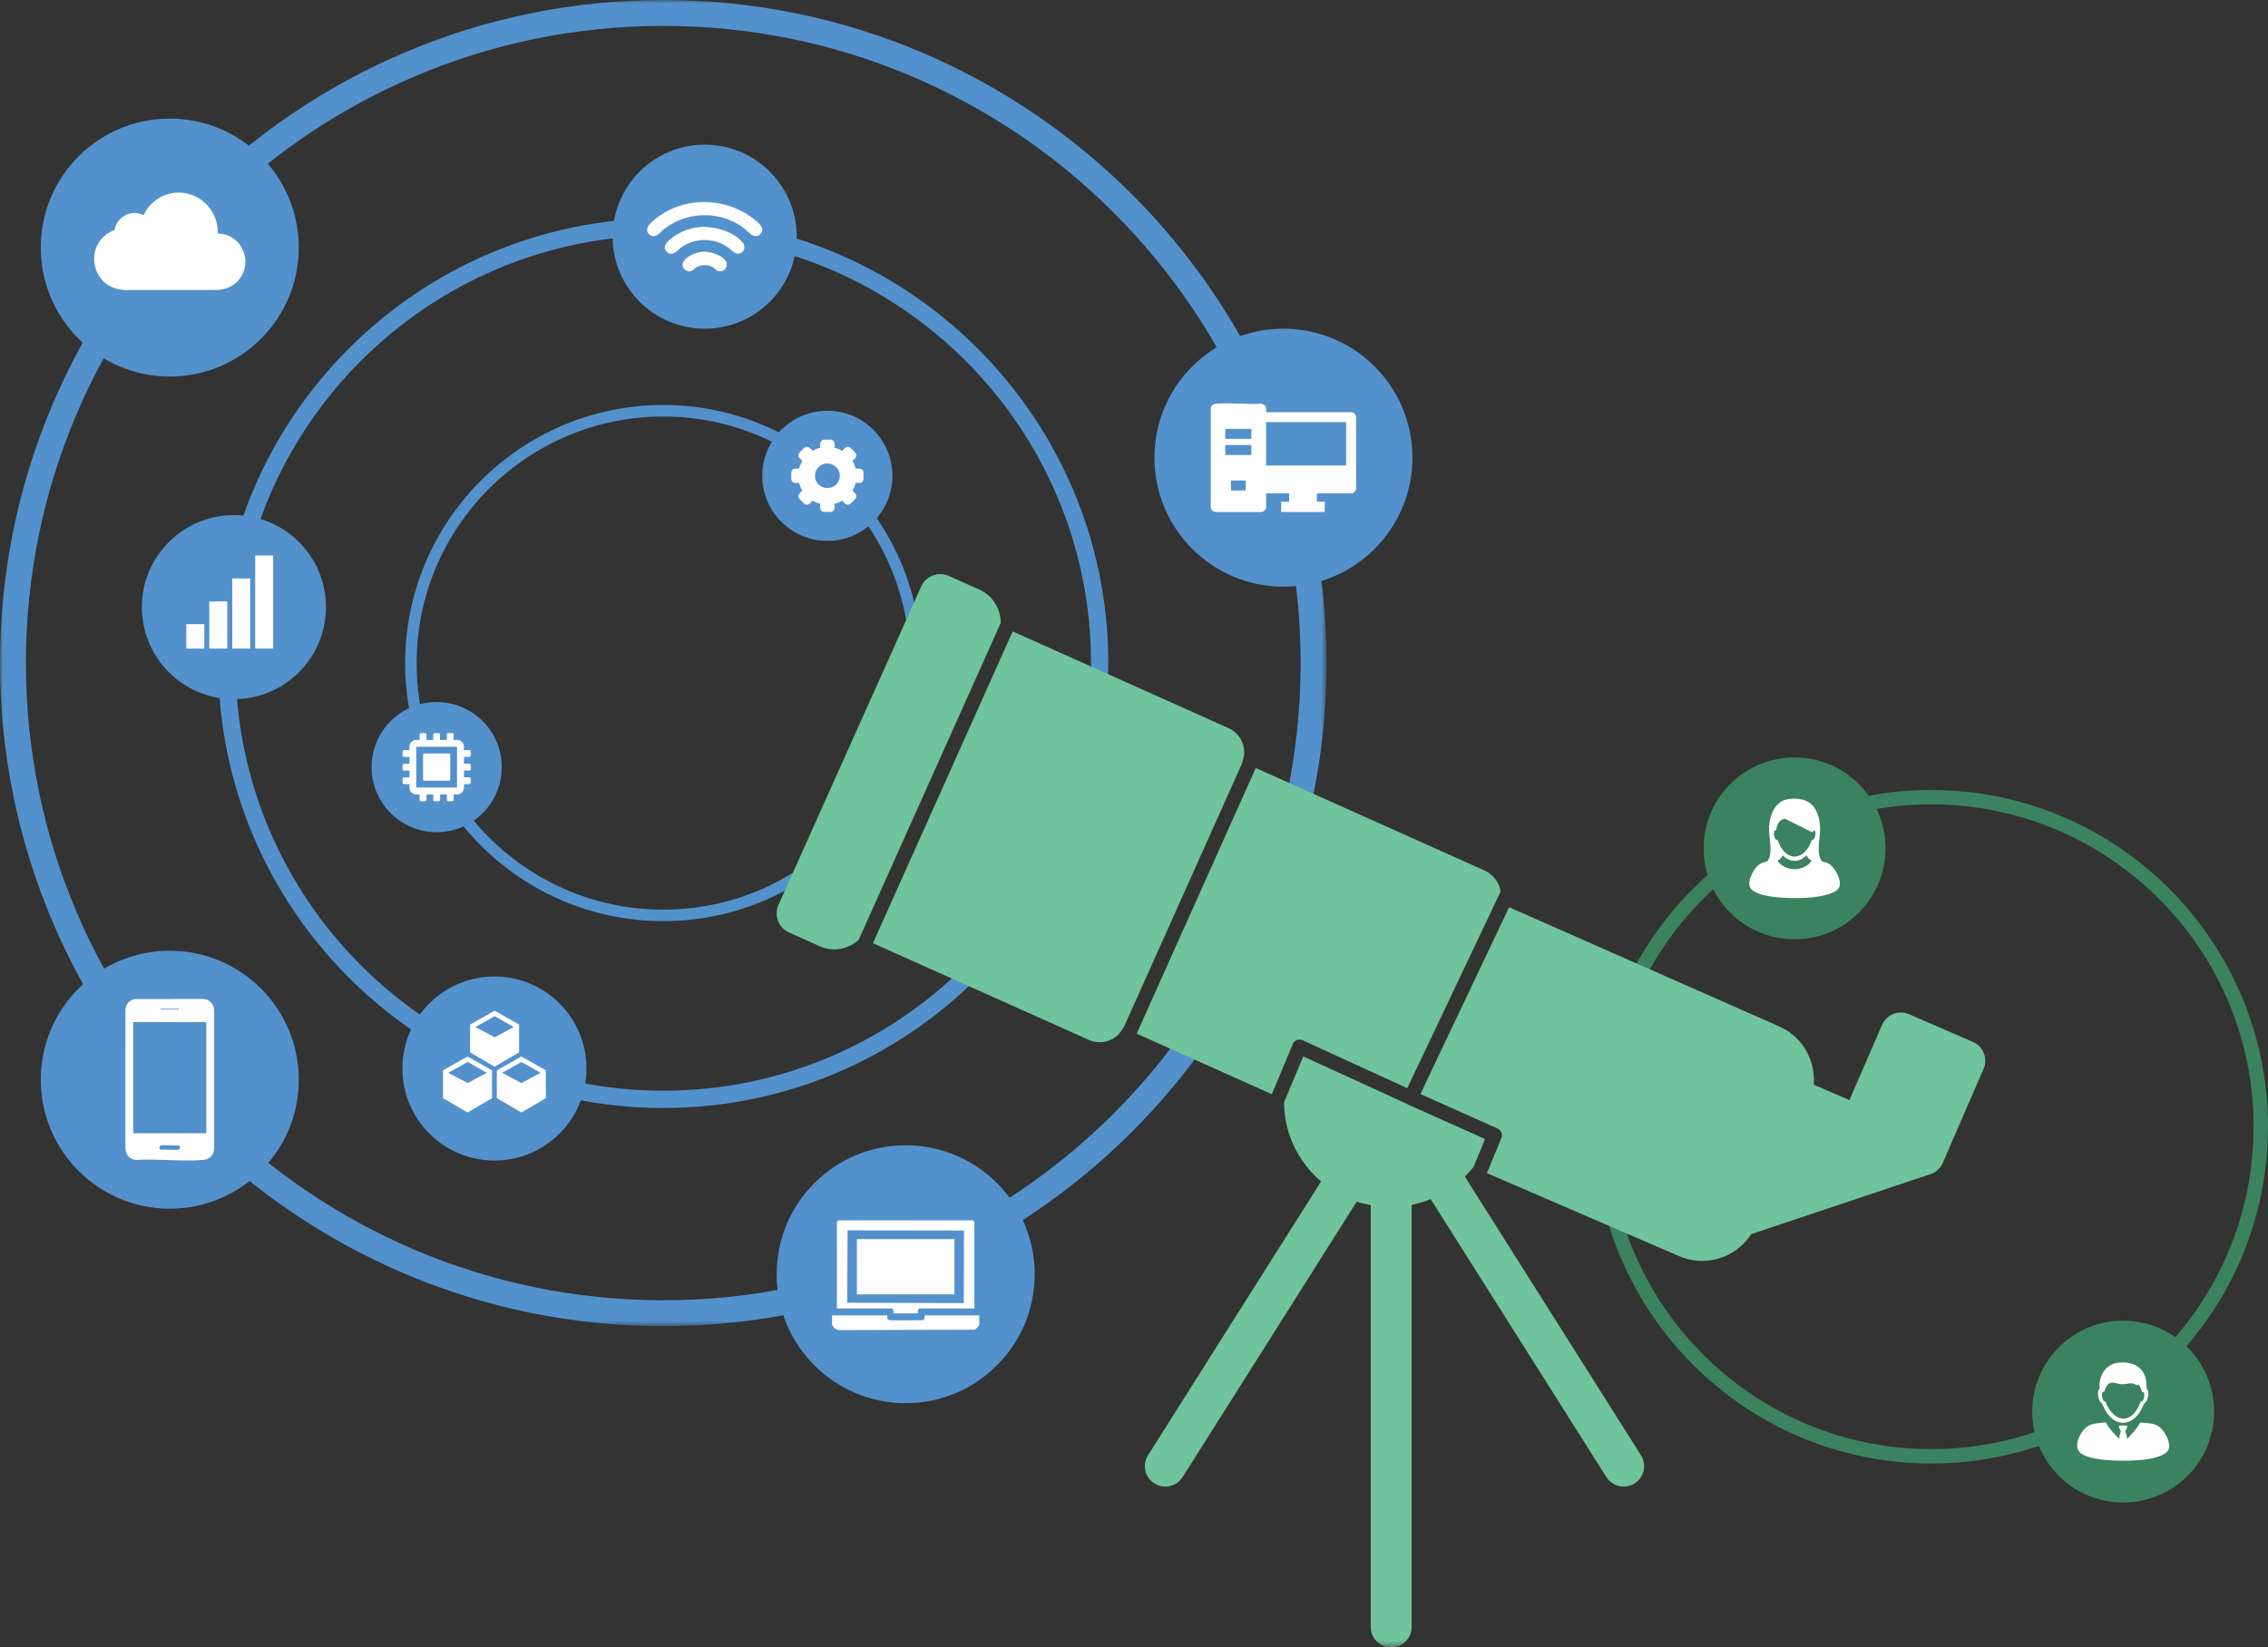 <?xml version="1.0" encoding="UTF-8"?>
<svg width="347.643px" height="252.584px" viewBox="0 0 347.643 252.584" version="1.1" xmlns="http://www.w3.org/2000/svg" xmlns:xlink="http://www.w3.org/1999/xlink">
    <rect x="0" y="0" width="347.643" height="252.584" fill="#333333" stroke="none"/>
    <title>Group 64</title>
    <defs>
        <polygon id="path-1" points="0 0 203.335 0 203.335 203.334 0 203.334"></polygon>
        <polygon id="path-3" points="0 252.585 347.644 252.585 347.644 0 0 0"></polygon>
    </defs>
    <g id="Home" stroke="none" stroke-width="1" fill="none" fill-rule="evenodd">
        <g id="Home-Page-V3-Copy" transform="translate(-78, -2197)">
            <g id="Group-64" transform="translate(78, 2197)">
                <g id="Group-3" transform="translate(0, 0)">
                    <mask id="mask-2" fill="white">
                        <use xlink:href="#path-1"></use>
                    </mask>
                    <g id="Clip-2"></g>
                    <path d="M101.666,3.968 C47.797,3.968 3.969,47.795 3.969,101.667 C3.969,155.537 47.797,199.364 101.666,199.364 C155.538,199.364 199.365,155.537 199.365,101.667 C199.365,47.795 155.538,3.968 101.666,3.968 M101.666,203.334 C45.607,203.334 0,157.727 0,101.667 C0,45.608 45.607,-0.001 101.666,-0.001 C157.726,-0.001 203.335,45.608 203.335,101.667 C203.335,157.727 157.726,203.334 101.666,203.334" id="Fill-1" fill="#5391CC" mask="url(#mask-2)"></path>
                </g>
                <path d="M296.007,123.328 C268.752,123.328 246.576,145.502 246.576,172.759 C246.576,200.014 268.752,222.189 296.007,222.189 C323.264,222.189 345.438,200.014 345.438,172.759 C345.438,145.502 323.264,123.328 296.007,123.328 M296.007,224.395 C267.535,224.395 244.371,201.231 244.371,172.759 C244.371,144.287 267.535,121.123 296.007,121.123 C324.479,121.123 347.643,144.287 347.643,172.759 C347.643,201.231 324.479,224.395 296.007,224.395" id="Fill-4" fill="#3B835E"></path>
                <path d="M45.797,165.548 C45.797,176.469 36.943,185.323 26.023,185.323 C15.1,185.323 6.249,176.469 6.249,165.548 C6.249,154.628 15.1,145.774 26.023,145.774 C36.943,145.774 45.797,154.628 45.797,165.548" id="Fill-6" fill="#5391CC"></path>
                <path d="M45.797,37.956 C45.797,48.877 36.943,57.731 26.023,57.731 C15.1,57.731 6.249,48.877 6.249,37.956 C6.249,27.036 15.1,18.182 26.023,18.182 C36.943,18.182 45.797,27.036 45.797,37.956" id="Fill-8" fill="#5391CC"></path>
                <path d="M216.502,70.173 C216.502,81.094 207.648,89.948 196.728,89.948 C185.805,89.948 176.953,81.094 176.953,70.173 C176.953,59.253 185.805,50.399 196.728,50.399 C207.648,50.399 216.502,59.253 216.502,70.173" id="Fill-10" fill="#5391CC"></path>
                <path d="M101.667,36.098 C65.512,36.098 36.1,65.512 36.1,101.667 C36.1,137.82 65.512,167.233 101.667,167.233 C137.822,167.233 167.235,137.82 167.235,101.667 C167.235,65.512 137.822,36.098 101.667,36.098 M101.667,169.882 C64.054,169.882 33.452,139.279 33.452,101.667 C33.452,64.052 64.054,33.452 101.667,33.452 C139.281,33.452 169.881,64.052 169.881,101.667 C169.881,139.279 139.281,169.882 101.667,169.882" id="Fill-12" fill="#5391CC"></path>
                <path d="M101.667,63.861 C80.82,63.861 63.862,80.819 63.862,101.668 C63.862,122.512 80.82,139.472 101.667,139.472 C122.513,139.472 139.473,122.512 139.473,101.668 C139.473,80.819 122.513,63.861 101.667,63.861 M101.667,141.234 C79.848,141.234 62.098,123.484 62.098,101.668 C62.098,79.849 79.848,62.097 101.667,62.097 C123.485,62.097 141.235,79.849 141.235,101.668 C141.235,123.484 123.485,141.234 101.667,141.234" id="Fill-14" fill="#5391CC"></path>
                <path d="M76.909,117.621 C76.909,123.132 72.443,127.598 66.932,127.598 C61.421,127.598 56.956,123.132 56.956,117.621 C56.956,112.111 61.421,107.645 66.932,107.645 C72.443,107.645 76.909,112.111 76.909,117.621" id="Fill-16" fill="#5391CC"></path>
                <path d="M136.795,72.956 C136.795,78.467 132.33,82.933 126.819,82.933 C121.308,82.933 116.842,78.467 116.842,72.956 C116.842,67.445 121.308,62.979 126.819,62.979 C132.33,62.979 136.795,67.445 136.795,72.956" id="Fill-18" fill="#5391CC"></path>
                <path d="M89.897,163.83 C89.897,171.621 83.581,177.939 75.788,177.939 C67.997,177.939 61.679,171.621 61.679,163.83 C61.679,156.036 67.997,149.72 75.788,149.72 C83.581,149.72 89.897,156.036 89.897,163.83" id="Fill-20" fill="#5391CC"></path>
                <path d="M49.965,93.087 C49.965,100.881 43.649,107.196 35.856,107.196 C28.065,107.196 21.747,100.881 21.747,93.087 C21.747,85.296 28.065,78.978 35.856,78.978 C43.649,78.978 49.965,85.296 49.965,93.087" id="Fill-22" fill="#5391CC"></path>
                <path d="M122.127,36.289 C122.127,44.08 115.811,50.398 108.018,50.398 C100.227,50.398 93.909,44.08 93.909,36.289 C93.909,28.498 100.227,22.18 108.018,22.18 C115.811,22.18 122.127,28.498 122.127,36.289" id="Fill-24" fill="#5391CC"></path>
                <path d="M158.597,195.371 C158.597,206.291 149.743,215.145 138.823,215.145 C127.9,215.145 119.048,206.291 119.048,195.371 C119.048,184.451 127.9,175.597 138.823,175.597 C149.743,175.597 158.597,184.451 158.597,195.371" id="Fill-26" fill="#5391CC"></path>
                <path d="M335.302,206.575 C340.747,212.02 340.747,220.849 335.302,226.294 C329.858,231.739 321.028,231.739 315.583,226.294 C310.138,220.849 310.138,212.02 315.583,206.575 C321.028,201.13 329.858,201.13 335.302,206.575" id="Fill-28" fill="#3B835E"></path>
                <path d="M284.932,120.218 C290.377,125.663 290.377,134.493 284.932,139.938 C279.488,145.382 270.658,145.382 265.213,139.938 C259.768,134.493 259.768,125.663 265.213,120.218 C270.658,114.774 279.488,114.774 284.932,120.218" id="Fill-30" fill="#3B835E"></path>
                <mask id="mask-4" fill="white">
                    <use xlink:href="#path-3"></use>
                </mask>
                <g id="Clip-33"></g>
                <polygon id="Fill-32" fill="#FEFEFE" mask="url(#mask-4)" points="35.595 99.446 38.351 99.446 38.351 88.695 35.595 88.695"></polygon>
                <polygon id="Fill-34" fill="#FEFEFE" mask="url(#mask-4)" points="32.08 99.446 34.836 99.446 34.836 92.219 32.08 92.219"></polygon>
                <polygon id="Fill-35" fill="#FEFEFE" mask="url(#mask-4)" points="28.562 99.443 31.319 99.443 31.319 95.699 28.562 95.699"></polygon>
                <polygon id="Fill-36" fill="#FEFEFE" mask="url(#mask-4)" points="39.112 99.443 41.869 99.443 41.869 85.171 39.112 85.171"></polygon>
                <path d="M126.606,71.074 C125.271,71.211 124.508,72.693 125.159,73.868 C125.88,75.167 127.834,75.143 128.513,73.824 C129.219,72.461 128.11,70.92 126.606,71.074 L126.606,71.074 Z M127.452,67.418 C127.748,67.535 127.9,67.711 127.927,68.035 C127.935,68.134 127.905,68.628 127.949,68.661 C128.35,68.754 128.725,68.922 129.082,69.118 C129.404,68.807 129.812,68.262 130.313,68.628 C130.469,68.741 130.996,69.277 131.124,69.438 C131.338,69.707 131.283,70.007 131.08,70.258 C130.976,70.382 130.769,70.527 130.69,70.646 C130.65,70.706 130.791,70.878 130.824,70.946 C130.965,71.231 131.069,71.533 131.166,71.835 C131.649,71.855 132.192,71.753 132.353,72.342 L132.353,73.573 C132.249,73.853 132.066,74.018 131.759,74.047 C131.658,74.056 131.193,74.022 131.155,74.069 C131.135,74.093 130.999,74.561 130.961,74.651 C130.879,74.847 130.767,75.03 130.672,75.22 C130.961,75.584 131.479,75.855 131.171,76.395 C131.08,76.55 130.443,77.187 130.288,77.282 C129.744,77.615 129.435,77.094 129.082,76.772 C128.729,76.986 128.341,77.141 127.94,77.24 C127.887,77.591 128.026,78.04 127.733,78.312 C127.671,78.371 127.538,78.448 127.452,78.464 C127.241,78.503 126.482,78.499 126.253,78.475 C125.64,78.406 125.719,77.692 125.721,77.247 C125.318,77.141 124.925,76.991 124.57,76.772 C124.242,77.063 123.97,77.54 123.459,77.339 C123.298,77.277 122.705,76.678 122.572,76.521 C122.118,75.981 122.577,75.617 122.963,75.246 L122.974,75.213 C122.755,74.849 122.599,74.457 122.484,74.051 C122.028,74.06 121.355,74.115 121.298,73.498 C121.278,73.288 121.271,72.439 121.324,72.271 C121.496,71.738 122.056,71.87 122.488,71.833 C122.597,71.422 122.771,71.037 122.976,70.668 C122.66,70.32 122.175,70.033 122.482,69.497 C122.566,69.35 123.229,68.686 123.377,68.602 C123.902,68.304 124.231,68.811 124.57,69.118 C124.927,68.913 125.313,68.759 125.713,68.653 C125.748,68.165 125.609,67.603 126.2,67.418 L127.452,67.418 Z" id="Fill-37" fill="#FEFEFE" mask="url(#mask-4)"></path>
                <path d="M147.759,188.671 L129.917,188.647 L129.861,199.742 L147.726,199.797 L147.759,188.671 Z M149.358,200.62 L140.967,200.62 C140.616,200.62 140.747,201.36 140.661,201.371 L136.94,201.371 C136.967,201.169 136.958,200.62 136.678,200.62 L128.287,200.62 L128.287,187.337 C128.287,187.315 128.468,187.154 128.514,187.112 L149.131,187.112 C149.175,187.154 149.358,187.315 149.358,187.337 L149.358,200.62 Z" id="Fill-38" fill="#FEFEFE" mask="url(#mask-4)"></path>
                <path d="M136.009,201.675 C136,202.28 135.965,202.39 136.571,202.432 L141.37,202.421 C141.782,202.399 141.714,201.993 141.712,201.675 L150.109,201.675 L150.109,202.992 C150.109,203.296 149.602,203.848 149.269,203.883 L128.626,203.934 C128.202,203.958 127.534,203.402 127.534,202.992 L127.534,201.675 L136.009,201.675 Z" id="Fill-39" fill="#FEFEFE" mask="url(#mask-4)"></path>
                <polygon id="Fill-40" fill="#FEFEFE" mask="url(#mask-4)" points="131.347 198.461 146.296 198.461 146.296 189.984 131.347 189.984"></polygon>
                <path d="M116.842,35.033 L116.842,35.364 C116.577,36.165 115.819,36.471 115.12,35.929 C114.61,35.536 114.198,35.066 113.627,34.683 C109.992,32.244 105.064,32.466 101.665,35.223 C101.094,35.686 100.508,36.595 99.659,36.045 C98.951,35.589 99.136,34.824 99.656,34.301 C103.811,30.131 110.797,29.93 115.4,33.476 C115.931,33.886 116.617,34.391 116.842,35.033" id="Fill-41" fill="#FEFEFE" mask="url(#mask-4)"></path>
                <path d="M107.249,34.811 C109.381,34.648 112.504,35.462 113.867,37.23 C114.233,37.707 114.191,38.397 113.664,38.725 C112.762,39.292 112.175,38.313 111.494,37.857 C109.408,36.458 106.691,36.452 104.589,37.819 C103.883,38.278 103.101,39.469 102.205,38.602 C101.581,37.998 102.009,37.341 102.514,36.877 C103.742,35.751 105.584,34.939 107.249,34.811" id="Fill-42" fill="#FEFEFE" mask="url(#mask-4)"></path>
                <path d="M107.768,38.59 C108.804,38.528 110.811,39.121 111.296,40.133 C111.724,41.029 110.752,41.946 109.876,41.459 C109.678,41.346 109.512,41.123 109.303,40.993 C108.562,40.532 107.539,40.526 106.784,40.96 C106.449,41.152 106.246,41.501 105.845,41.578 C104.956,41.748 104.273,40.729 104.826,39.992 C105.435,39.183 106.782,38.647 107.768,38.59" id="Fill-43" fill="#FEFEFE" mask="url(#mask-4)"></path>
                <path d="M24.908,175.594 C24.271,175.62 24.355,176.222 24.67,176.282 C25.155,176.2 27.206,176.421 27.493,176.218 C27.641,176.114 27.608,175.894 27.557,175.739 L27.376,175.622 C26.56,175.671 25.72,175.561 24.908,175.594 L24.908,175.594 Z M20.423,173.752 L31.621,173.752 L31.621,156.715 L20.423,156.715 L20.423,173.752 Z M24.637,154.789 L27.407,154.789 L27.407,154.668 L24.637,154.668 L24.637,154.789 Z M20.71,153.18 L31.229,153.164 C32.175,153.268 32.814,153.987 32.828,154.937 L32.828,176.074 C32.779,177.115 32.155,177.768 31.112,177.85 C27.804,178.11 24.159,177.651 20.816,177.847 C19.814,177.722 19.285,177.058 19.217,176.074 L19.221,154.82 C19.298,153.945 19.843,153.33 20.71,153.18 L20.71,153.18 Z" id="Fill-44" fill="#FEFEFE" mask="url(#mask-4)"></path>
                <path d="M188.679,75.201 L190.941,75.201 L190.941,73.68 L188.679,73.68 L188.679,75.201 Z M187.81,69.765 L191.812,69.765 L191.812,68.244 L187.81,68.244 L187.81,69.765 Z M187.81,67.289 L191.812,67.289 L191.812,65.767 L187.81,65.767 L187.81,67.289 Z M206.343,64.724 L194.075,64.724 L194.075,71.375 L206.277,71.375 L206.343,71.309 L206.343,64.724 Z M186.288,78.505 C185.876,78.403 185.629,78.185 185.589,77.746 L185.589,62.655 C185.636,62.146 185.955,61.934 186.438,61.897 C188.619,61.723 191.023,62.029 193.228,61.897 C193.535,61.846 194.075,62.217 194.075,62.528 L194.075,63.202 L207.19,63.202 C207.523,63.231 207.736,63.487 207.864,63.767 L207.864,75.071 C207.772,75.272 207.474,75.636 207.234,75.636 L201.862,75.636 L201.862,76.939 L203.079,76.939 L203.035,78.505 L196.379,78.505 L196.379,76.939 L197.599,76.939 L197.599,75.636 L194.075,75.636 L194.075,77.874 C194.075,77.94 193.896,78.229 193.835,78.286 C193.698,78.419 193.546,78.438 193.378,78.505 L186.288,78.505 Z" id="Fill-45" fill="#FEFEFE" mask="url(#mask-4)"></path>
                <path d="M18.936,44.457 C13.705,44.1 12.746,37.046 17.562,35.277 C17.891,33.204 20.131,32.066 22.03,32.983 C22.621,31.579 23.928,30.406 25.362,29.892 C29.413,28.434 33.539,31.59 33.363,35.813 C36.635,35.808 38.633,39.346 37.076,42.219 C36.353,43.558 34.977,44.354 33.468,44.457 L18.936,44.457 Z" id="Fill-46" fill="#FEFEFE" mask="url(#mask-4)"></path>
                <path d="M63.809,120.744 L70.054,120.744 L70.054,114.499 L63.809,114.499 L63.809,120.744 Z M65.37,113.451 L66.398,113.451 L66.398,112.578 C66.398,112.503 66.517,112.412 66.592,112.404 C66.726,112.388 67.163,112.384 67.291,112.404 C67.342,112.412 67.445,112.494 67.445,112.536 L67.445,113.42 L67.476,113.451 L68.493,113.451 L68.493,112.558 C68.493,112.551 68.557,112.454 68.57,112.443 C68.607,112.417 68.663,112.406 68.709,112.401 C68.85,112.39 69.229,112.384 69.366,112.406 C69.43,112.415 69.54,112.494 69.54,112.558 L69.54,113.451 L70.25,113.451 C70.583,113.451 71.102,113.989 71.102,114.324 L71.102,115.012 L72.017,115.012 C72.059,115.012 72.14,115.138 72.149,115.189 C72.169,115.323 72.165,115.703 72.151,115.846 C72.145,115.917 72.065,116.06 71.995,116.06 L71.124,116.06 L71.124,117.088 L71.975,117.088 C72.045,117.088 72.142,117.185 72.151,117.262 C72.167,117.394 72.169,117.851 72.149,117.979 C72.14,118.029 72.061,118.135 72.017,118.135 L71.124,118.135 L71.124,119.183 L71.995,119.183 C72.008,119.183 72.105,119.247 72.118,119.264 C72.147,119.304 72.147,119.333 72.151,119.377 C72.165,119.527 72.171,119.935 72.149,120.076 C72.14,120.124 72.061,120.23 72.017,120.23 L71.124,120.23 L71.124,120.795 C71.124,121.304 70.616,121.811 70.105,121.811 L69.54,121.811 L69.54,122.704 C69.54,122.748 69.437,122.83 69.386,122.837 C69.258,122.859 68.799,122.857 68.667,122.839 C68.592,122.83 68.493,122.733 68.493,122.665 L68.493,121.811 L67.465,121.811 L67.465,122.665 C67.465,122.733 67.368,122.83 67.293,122.839 C67.159,122.857 66.702,122.859 66.574,122.837 C66.523,122.83 66.418,122.748 66.418,122.704 L66.418,121.811 L65.37,121.811 L65.37,122.685 C65.37,122.698 65.308,122.793 65.289,122.808 C65.249,122.837 65.222,122.837 65.176,122.839 C65.026,122.854 64.618,122.859 64.479,122.837 C64.429,122.83 64.323,122.748 64.323,122.704 L64.323,121.811 L63.758,121.811 C63.361,121.811 62.761,121.355 62.761,120.938 L62.761,120.261 L62.73,120.23 L61.848,120.23 C61.804,120.23 61.723,120.124 61.716,120.076 C61.696,119.948 61.698,119.511 61.714,119.377 C61.723,119.302 61.815,119.183 61.888,119.183 L62.761,119.183 L62.761,118.155 L61.888,118.155 C61.815,118.155 61.723,118.036 61.714,117.961 C61.698,117.826 61.696,117.392 61.716,117.264 C61.723,117.213 61.804,117.107 61.848,117.107 L62.73,117.107 L62.761,117.077 L62.761,116.06 L61.868,116.06 C61.862,116.06 61.765,115.996 61.756,115.983 C61.727,115.947 61.718,115.89 61.714,115.846 C61.701,115.703 61.694,115.323 61.716,115.189 C61.725,115.125 61.806,115.012 61.868,115.012 L62.761,115.012 L62.761,114.324 C62.761,113.976 63.288,113.451 63.635,113.451 L64.323,113.451 L64.323,112.558 C64.323,112.494 64.435,112.415 64.499,112.406 C64.634,112.384 65.013,112.39 65.156,112.404 C65.242,112.41 65.37,112.49 65.37,112.578 L65.37,113.451 Z" id="Fill-47" fill="#FEFEFE" mask="url(#mask-4)"></path>
                <path d="M65.037,115.531 L68.77,115.524 C68.889,115.535 68.978,115.571 69.017,115.69 L69.017,119.553 C68.991,119.63 68.942,119.679 68.863,119.708 L65.002,119.708 C64.922,119.679 64.874,119.63 64.847,119.553 L64.852,115.694 C64.878,115.59 64.935,115.553 65.037,115.531" id="Fill-48" fill="#FEFEFE" mask="url(#mask-4)"></path>
                <line x1="170.637" y1="163.814" x2="194.074" y2="111.51" id="Fill-49" fill="#FEFEFE" mask="url(#mask-4)"></line>
                <path d="M198.171,160.069 C198.285,159.793 198.508,159.575 198.788,159.467 C199.068,159.359 199.381,159.37 199.648,159.491 L215.707,166.848 L230.026,136.68 C229.787,135.304 228.892,134.069 227.523,133.454 L192.486,117.755 L174.233,158.486 L194.949,167.77 L198.171,160.069 Z" id="Fill-50" fill="#70C49B" mask="url(#mask-4)"></path>
                <path d="M224.535,180.402 C224.993,179.95 225.43,179.474 225.836,178.969 L225.845,178.973 L227.635,174.642 L215.776,169.332 C215.74,169.316 215.716,169.286 215.683,169.266 L199.768,161.975 L196.819,169.019 C196.843,170.697 197.093,172.375 197.648,174.009 C198.608,176.828 200.29,179.262 202.498,181.145 L175.975,223.122 C175.049,224.587 175.486,226.523 176.95,227.449 C177.47,227.778 178.05,227.934 178.621,227.934 C179.662,227.934 180.679,227.418 181.277,226.474 L207.965,184.235 C208.67,184.471 209.387,184.65 210.11,184.784 L210.11,249.449 C210.11,251.18 211.515,252.584 213.246,252.584 C214.977,252.584 216.382,251.18 216.382,249.449 L216.382,184.738 C217.048,184.599 217.712,184.433 218.367,184.211 C218.682,184.103 218.984,183.97 219.291,183.845 L246.226,226.474 C246.823,227.418 247.84,227.934 248.881,227.934 C249.452,227.934 250.032,227.778 250.552,227.449 C252.017,226.523 252.453,224.587 251.527,223.122 L224.535,180.402 Z" id="Fill-51" fill="#70C49B" mask="url(#mask-4)"></path>
                <path d="M302.416,159.755 L292.609,155.503 C291.022,154.818 289.174,155.545 288.486,157.133 L283.482,168.678 L278.013,166.307 C278.123,164.953 277.931,163.581 277.417,162.282 C276.535,160.048 274.835,158.293 272.632,157.338 L231.321,139.101 L217.726,167.74 L229.553,173.035 C230.108,173.284 230.366,173.928 230.135,174.491 L227.912,179.867 L257.352,192.587 C258.693,193.167 260.095,193.394 261.462,193.31 C264.252,193.14 266.857,191.645 268.431,189.224 L296.069,179.971 C296.843,179.664 297.463,179.064 297.794,178.301 L304.046,163.879 C304.734,162.291 304.004,160.443 302.416,159.755" id="Fill-52" fill="#70C49B" mask="url(#mask-4)"></path>
                <path d="M150.127,90.405 L145.438,88.304 C143.824,87.58 141.93,88.304 141.209,89.916 L119.328,138.744 C118.605,140.358 119.326,142.251 120.94,142.974 L125.629,145.075 C127.706,146.006 130.026,145.536 131.618,144.107 L153.391,95.521 C153.397,93.382 152.204,91.336 150.127,90.405" id="Fill-53" fill="#70C49B" mask="url(#mask-4)"></path>
                <path d="M190.424,116.831 L190.36,116.974 C191.271,114.943 190.36,112.557 188.329,111.646 L155.226,96.814 L133.806,144.617 L166.909,159.45 C168.94,160.36 171.327,159.452 172.237,157.418 L172.171,157.564 L172.222,157.586 L190.472,116.853 L190.424,116.831 Z" id="Fill-54" fill="#70C49B" mask="url(#mask-4)"></path>
                <path d="M276.975,131.154 L276.176,131.712 C275.065,132.272 274.11,131.945 273.237,131.154 C273.082,131.551 272.88,131.743 272.509,131.937 C272.606,132.296 272.988,132.576 273.294,132.764 C274.306,133.379 275.468,133.441 276.54,132.933 C276.953,132.739 277.566,132.351 277.641,131.87 C277.316,131.804 277.023,131.482 276.975,131.154 M272.441,128.783 C272.489,128.816 272.849,129.689 272.954,129.864 C274.222,131.941 276.154,131.762 277.316,129.709 C277.418,129.531 277.652,128.891 277.713,128.821 C277.764,128.761 277.877,128.777 277.954,128.728 C278.229,128.556 278.432,127.517 278.095,127.297 L277.786,127.608 L273.618,125.541 C272.714,125.594 272.315,126.558 272.26,127.343 C271.876,127.173 271.903,127.786 271.927,128.033 C271.947,128.21 272.07,128.596 272.209,128.706 C272.304,128.781 272.394,128.752 272.441,128.783 M274.249,122.5 C277.299,122.176 278.71,123.667 278.975,126.607 C279.12,128.216 278.417,130.042 279.01,131.619 C279.268,132.307 279.654,132.073 280.216,132.367 C281.224,132.889 282.45,135.053 281.873,136.122 C281.334,137.117 278.803,137.478 277.76,137.582 C275.61,137.798 270.613,137.836 268.806,136.632 C267.816,135.972 268.081,135.053 268.491,134.122 C268.833,133.339 269.369,132.572 270.2,132.261 C270.652,132.091 270.868,132.237 271.104,131.736 C271.742,130.391 271.084,128.249 271.166,126.796 C271.27,124.926 272.128,122.723 274.249,122.5" id="Fill-55" fill="#FEFEFE" mask="url(#mask-4)"></path>
                <path d="M326,218.585 C326.176,218.64 325.947,219.295 325.755,219.352 L326.092,220.592 C326.78,219.82 327.581,219.059 328.037,218.126 C329.045,218.208 330.073,218.137 330.939,218.733 C331.795,219.324 332.814,221.222 332.404,222.234 C331.972,223.297 329.63,223.683 328.609,223.807 C326.452,224.067 320.652,224.168 318.932,222.806 C317.816,221.919 318.643,220.095 319.397,219.215 C320.339,218.115 321.492,218.263 322.804,218.091 C323.267,219.039 324.075,219.824 324.787,220.592 L325.087,219.399 C324.946,219.169 324.741,218.918 324.831,218.627 C324.842,218.609 324.95,218.585 324.972,218.585 C325.184,218.585 325.859,218.543 326,218.585" id="Fill-56" fill="#FEFEFE" mask="url(#mask-4)"></path>
                <path d="M327.703,212.47 C327.293,212.261 327.004,212.062 326.519,212.102 C326.022,212.144 325.663,212.278 325.112,212.239 C324.318,212.181 323.676,211.632 323.037,212.356 C322.902,212.508 322.803,212.691 322.717,212.874 C322.662,212.986 322.591,213.308 322.547,213.357 C322.476,213.436 322.344,213.361 322.251,213.531 C322.093,213.829 322.232,214.731 322.569,214.876 C322.62,214.898 322.717,214.881 322.748,214.907 C322.765,214.92 322.865,215.253 322.902,215.335 C324.077,217.836 326.296,218.449 327.758,215.769 C327.879,215.549 328.016,215.07 328.117,214.927 C328.159,214.867 328.309,214.918 328.406,214.817 C328.523,214.693 328.66,214.294 328.678,214.122 C328.706,213.862 328.704,213.247 328.311,213.449 C328.276,212.971 328.02,212.611 327.749,212.237 L327.657,212.261 L327.703,212.47 Z M328.697,215.143 C328.587,215.282 328.367,215.897 328.225,216.142 C326.755,218.678 324.386,218.912 322.765,216.358 C322.534,215.994 322.395,215.533 322.188,215.209 C322.093,215.061 321.945,214.978 321.843,214.806 C321.608,214.404 321.477,213.56 321.674,213.138 C321.711,213.052 321.802,213.015 321.821,212.914 C321.861,212.706 321.804,212.395 321.824,212.168 C321.976,210.426 323.067,209.054 324.878,208.922 C327.026,208.763 328.704,209.628 329.004,211.893 C329.046,212.203 329.008,212.653 329.057,212.914 C329.079,213.019 329.174,213.055 329.209,213.136 C329.401,213.595 329.244,214.508 328.955,214.914 C328.869,215.035 328.746,215.083 328.697,215.143 L328.697,215.143 Z" id="Fill-57" fill="#FEFEFE" mask="url(#mask-4)"></path>
                <polygon id="Fill-58" fill="#FEFEFE" mask="url(#mask-4)" points="71.667 170.573 67.905 168.376 67.905 164.107 71.667 161.992 75.42 164.107 75.42 168.376"></polygon>
                <polygon id="Fill-59" fill="#5391CC" mask="url(#mask-4)" points="71.69 166.064 68.716 164.483 71.69 162.827 74.61 164.483"></polygon>
                <polygon id="Fill-60" fill="#FEFEFE" mask="url(#mask-4)" points="79.917 170.573 76.155 168.376 76.155 164.107 79.917 161.992 83.67 164.107 83.67 168.376"></polygon>
                <polygon id="Fill-61" fill="#5391CC" mask="url(#mask-4)" points="79.94 166.064 76.965 164.483 79.94 162.827 82.86 164.483"></polygon>
                <polygon id="Fill-62" fill="#FEFEFE" mask="url(#mask-4)" points="75.814 163.555 72.052 161.359 72.052 157.09 75.814 154.975 79.567 157.09 79.567 161.359"></polygon>
                <polygon id="Fill-63" fill="#5391CC" mask="url(#mask-4)" points="75.837 159.047 72.862 157.466 75.837 155.81 78.757 157.466"></polygon>
            </g>
        </g>
    </g>
</svg>